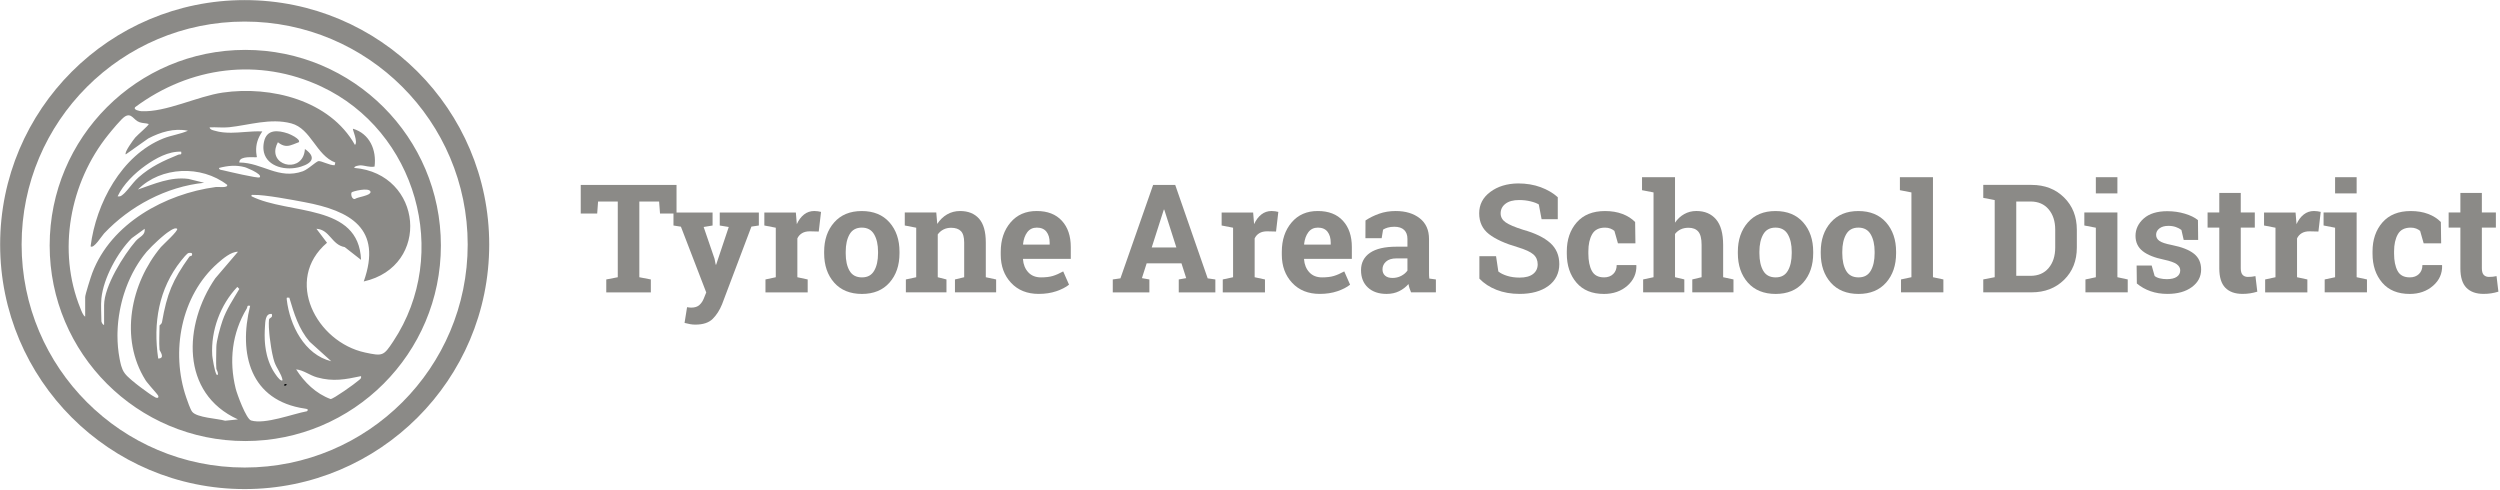<svg width="1510" height="296" viewBox="0 0 1510 296" fill="none" xmlns="http://www.w3.org/2000/svg">
<g clip-path="url(#clip0_2589_16482)">
<path d="M147.786 0.059C66.206 0.059 0.086 66.169 0.086 147.729C0.086 229.289 66.206 295.399 147.786 295.399C229.366 295.399 295.486 229.279 295.486 147.729C295.486 66.179 229.356 0.059 147.786 0.059ZM147.776 282.389C73.376 282.389 13.056 222.089 13.056 147.709C13.056 73.329 73.376 13.029 147.776 13.029C222.176 13.029 282.486 73.329 282.486 147.709C282.486 222.089 222.176 282.389 147.776 282.389Z" fill="#8B8A87"/>
<path d="M148.146 30.137C82.896 30.137 29.996 83.027 29.996 148.267C29.996 213.507 82.896 266.387 148.146 266.387C213.396 266.387 266.296 213.497 266.296 148.267C266.296 83.037 213.396 30.137 148.146 30.137ZM51.446 179.407V191.247C50.166 190.607 49.146 187.687 48.596 186.337C34.406 151.487 42.116 110.347 65.356 81.437C67.286 79.037 73.326 71.637 75.496 70.347C79.556 67.927 80.626 72.607 84.336 73.847C86.266 74.497 88.006 74.297 89.836 74.897C89.836 75.817 83.066 81.447 81.686 83.077C80.576 84.397 74.906 92.087 75.956 93.257L89.576 83.617C96.936 79.787 105.136 77.237 113.516 78.967C108.736 81.077 103.476 81.697 98.606 83.647C73.356 93.807 58.016 122.847 54.716 148.777C56.496 150.547 61.586 142.357 62.856 141.007C78.446 124.477 100.506 112.717 123.316 110.397L113.816 108.057C102.986 106.657 93.216 111.087 83.296 114.477C97.276 100.467 121.586 99.617 137.206 111.637C137.846 113.697 131.856 112.767 130.366 112.957C99.806 117.037 67.106 134.847 55.726 164.907C54.906 167.057 51.446 177.957 51.446 179.407ZM74.366 117.397C74.306 117.447 74.246 117.497 74.196 117.537C74.146 117.587 74.086 117.627 74.036 117.667C73.936 117.747 73.836 117.827 73.736 117.907C73.636 117.987 73.536 118.057 73.436 118.117C73.246 118.257 73.046 118.367 72.846 118.447C72.746 118.487 72.636 118.527 72.526 118.547C72.426 118.577 72.306 118.597 72.186 118.617C71.866 118.667 71.496 118.647 71.046 118.567C74.506 111.257 81.386 104.587 87.936 99.937C93.996 95.657 101.786 91.267 109.426 91.627C109.856 93.957 108.846 92.957 107.636 93.457C98.476 97.237 91.306 100.467 83.686 107.117C82.626 108.047 81.556 109.217 80.496 110.457C80.276 110.707 80.066 110.967 79.856 111.227C78.996 112.257 78.156 113.307 77.336 114.267C77.096 114.547 76.856 114.827 76.626 115.097C76.216 115.577 75.806 116.027 75.396 116.437C75.216 116.617 75.046 116.787 74.876 116.947C74.796 117.027 74.726 117.097 74.646 117.147C74.646 117.147 74.626 117.187 74.616 117.177C74.526 117.257 74.446 117.327 74.366 117.397ZM130.666 222.687C130.726 223.467 132.056 224.977 131.476 226.367C131.456 226.397 131.436 226.417 131.406 226.437C131.376 226.467 131.346 226.487 131.306 226.507C131.276 226.527 131.246 226.537 131.206 226.537C131.156 226.537 131.116 226.527 131.076 226.497C131.036 226.477 130.996 226.447 130.956 226.407C130.956 226.407 130.936 226.407 130.926 226.387C130.886 226.347 130.856 226.317 130.836 226.267C130.786 226.217 130.746 226.147 130.706 226.067C130.626 225.937 130.546 225.767 130.466 225.567C130.436 225.507 130.416 225.437 130.386 225.367C130.316 225.207 130.256 225.027 130.196 224.837C130.156 224.707 130.116 224.567 130.066 224.427C129.996 224.187 129.916 223.927 129.846 223.657C129.296 221.587 128.796 218.807 128.496 216.847C128.456 216.587 128.416 216.337 128.376 216.107C128.356 215.917 128.326 215.737 128.306 215.577C128.276 215.407 128.256 215.267 128.246 215.127C128.216 214.867 128.196 214.667 128.186 214.557C127.326 199.637 133.096 184.067 143.346 173.287L144.566 174.517C140.866 180.777 136.766 186.777 134.376 193.737C133.086 197.497 130.666 205.957 130.666 209.627C130.666 213.867 130.386 218.517 130.666 222.687ZM132.296 101.527C132.296 101.527 132.296 101.467 132.306 101.437C137.596 100.057 142.536 99.557 147.856 100.977C147.886 100.987 147.916 100.997 147.956 101.007C147.986 101.017 148.026 101.027 148.076 101.047C148.166 101.077 148.276 101.117 148.396 101.157C148.496 101.197 148.606 101.237 148.716 101.277C148.786 101.307 148.856 101.327 148.926 101.357C149.036 101.397 149.156 101.447 149.286 101.507C150.096 101.827 151.136 102.277 152.186 102.797C152.406 102.897 152.636 103.017 152.856 103.127C155.506 104.477 157.956 106.137 156.806 107.137C155.946 107.877 137.326 103.477 134.576 102.817C134.426 102.787 134.256 102.757 134.076 102.727C133.986 102.707 133.896 102.687 133.796 102.677C133.606 102.637 133.406 102.597 133.226 102.537C133.136 102.517 133.056 102.487 132.966 102.447C132.686 102.337 132.466 102.177 132.356 101.937C132.306 101.817 132.286 101.687 132.296 101.527ZM144.556 98.157C144.526 97.667 144.626 97.247 144.816 96.887C144.886 96.767 144.966 96.647 145.056 96.537C145.106 96.477 145.156 96.427 145.206 96.377C147.476 94.117 154.776 95.297 155.176 94.887C155.116 94.607 155.066 94.317 155.016 94.037C154.926 93.477 154.846 92.927 154.796 92.387C154.776 92.117 154.756 91.847 154.736 91.577C154.496 87.177 155.746 83.327 158.436 79.387C154.806 79.207 151.216 79.477 147.636 79.747C144.976 79.947 142.326 80.157 139.676 80.167C138.916 80.177 138.156 80.167 137.386 80.127C136.756 80.107 136.136 80.067 135.516 80.007C135.196 79.987 134.886 79.957 134.566 79.917C133.936 79.837 133.306 79.747 132.676 79.647C132.366 79.587 132.046 79.527 131.736 79.467C130.886 79.287 130.036 79.077 129.186 78.817C128.146 78.497 126.806 78.207 126.586 76.937C130.446 76.697 134.536 77.267 138.366 76.857C150.396 75.577 163.416 71.177 175.956 74.527C187.936 77.727 190.926 93.817 202.536 98.177L202.126 99.807C199.086 99.917 194.246 97.127 192.366 97.307C192.056 97.337 191.496 97.667 190.786 98.167C190.606 98.287 190.426 98.427 190.226 98.567C189.356 99.217 188.316 100.027 187.256 100.807C187.146 100.897 187.026 100.977 186.906 101.067C186.556 101.317 186.196 101.577 185.846 101.817C184.796 102.537 183.776 103.147 182.926 103.447C168.166 108.667 158.486 98.217 144.556 98.157ZM62.876 184.307V196.147C62.246 196.617 61.246 194.497 61.246 194.107C61.246 189.737 60.816 184.417 61.246 180.227C62.486 168.017 70.966 152.447 79.586 143.847L87.376 138.177C87.406 138.427 87.416 138.657 87.416 138.887C87.416 139.097 87.416 139.287 87.376 139.477C87.356 139.647 87.326 139.807 87.286 139.967C87.266 140.047 87.246 140.127 87.216 140.197C87.216 140.207 87.216 140.207 87.216 140.217C87.196 140.317 87.156 140.427 87.106 140.527C87.046 140.687 86.966 140.837 86.876 140.987C86.826 141.077 86.776 141.167 86.706 141.257C86.656 141.347 86.596 141.437 86.526 141.517C86.356 141.737 86.166 141.947 85.956 142.147C85.856 142.257 85.736 142.367 85.616 142.467C85.506 142.567 85.396 142.657 85.276 142.757C84.816 143.147 84.306 143.517 83.796 143.917C83.496 144.147 83.196 144.397 82.906 144.657C82.616 144.927 82.326 145.207 82.056 145.517C74.646 154.057 62.876 172.957 62.876 184.307ZM95.216 240.277C95.216 240.277 95.126 240.307 95.076 240.317C94.876 240.347 94.616 240.327 94.336 240.237C94.276 240.217 94.196 240.187 94.116 240.157C94.036 240.127 93.956 240.087 93.866 240.037C93.306 239.777 92.516 239.297 91.596 238.697C91.286 238.497 90.966 238.277 90.636 238.047C90.306 237.827 89.956 237.587 89.606 237.337C88.206 236.357 86.676 235.237 85.266 234.177C84.916 233.907 84.566 233.647 84.236 233.397C84.026 233.247 83.816 233.087 83.616 232.927C83.216 232.627 82.836 232.327 82.486 232.047C82.306 231.917 82.136 231.777 81.976 231.647C81.326 231.137 80.806 230.707 80.466 230.417C80.286 230.267 80.106 230.107 79.936 229.977C79.466 229.567 79.036 229.197 78.636 228.847C78.006 228.297 77.446 227.787 76.956 227.297C76.726 227.057 76.516 226.837 76.306 226.617C76.196 226.497 76.096 226.387 76.006 226.277C75.816 226.057 75.636 225.837 75.456 225.617C74.856 224.827 74.376 224.027 73.976 223.087C73.686 222.447 73.446 221.757 73.216 220.967C73.166 220.767 73.106 220.557 73.046 220.337C72.966 220.027 72.886 219.697 72.806 219.357C72.746 219.117 72.696 218.877 72.636 218.617C72.546 218.207 72.456 217.777 72.366 217.317C72.316 217.087 72.276 216.847 72.226 216.607C71.366 212.097 70.946 207.427 70.946 202.697C70.946 202.147 70.946 201.597 70.966 201.047C70.986 200.127 71.016 199.207 71.076 198.287C71.096 197.867 71.126 197.447 71.156 197.027C71.186 196.437 71.236 195.857 71.296 195.277C71.346 194.777 71.396 194.277 71.446 193.777C71.556 192.777 71.686 191.777 71.836 190.777C72.006 189.647 72.196 188.507 72.406 187.377C72.556 186.587 72.716 185.817 72.886 185.047C73.046 184.267 73.226 183.487 73.426 182.717C73.596 182.017 73.776 181.327 73.966 180.627C74.116 180.067 74.276 179.507 74.446 178.957C74.606 178.417 74.776 177.877 74.946 177.337C75.246 176.387 75.566 175.447 75.906 174.517C76.026 174.167 76.156 173.827 76.286 173.487C76.536 172.797 76.806 172.107 77.086 171.427C77.226 171.077 77.376 170.727 77.516 170.387C77.836 169.607 78.176 168.837 78.536 168.077C78.896 167.297 79.266 166.527 79.646 165.767C79.836 165.387 80.026 165.007 80.226 164.627C80.756 163.617 81.306 162.627 81.866 161.647C82.346 160.817 82.846 160.007 83.366 159.197C83.536 158.927 83.716 158.667 83.886 158.397C84.196 157.927 84.506 157.457 84.826 156.997C85.226 156.417 85.636 155.837 86.056 155.277C86.286 154.957 86.526 154.637 86.776 154.317C87.366 153.547 87.976 152.787 88.596 152.047C89.066 151.487 90.166 150.317 91.596 148.887C91.766 148.707 91.956 148.517 92.146 148.337C93.096 147.407 94.156 146.387 95.276 145.357C95.726 144.947 96.176 144.537 96.636 144.127C97.006 143.807 97.376 143.477 97.746 143.167C98.296 142.687 98.846 142.227 99.396 141.787C99.746 141.507 100.086 141.247 100.416 140.987C100.616 140.837 100.806 140.687 100.996 140.547C102.676 139.317 104.196 138.387 105.336 138.047C105.386 138.037 105.426 138.017 105.476 138.007C105.556 137.987 105.626 137.977 105.696 137.957C105.736 137.947 105.786 137.947 105.826 137.937C106.316 137.867 106.706 137.937 106.976 138.177C108.066 139.137 98.226 147.997 97.206 149.217C78.896 171.087 72.106 204.397 87.856 229.557C87.906 229.637 87.956 229.717 88.016 229.797C88.056 229.857 88.096 229.927 88.146 229.997C88.226 230.097 88.306 230.217 88.386 230.327C88.516 230.507 88.656 230.687 88.816 230.887C89.406 231.647 90.136 232.517 90.896 233.407C91.086 233.627 91.276 233.847 91.466 234.067C92.046 234.737 92.626 235.407 93.156 236.027C93.306 236.197 93.446 236.357 93.586 236.517C93.866 236.837 94.126 237.147 94.356 237.427C94.516 237.607 94.656 237.787 94.786 237.947C94.916 238.117 95.036 238.267 95.136 238.397C95.286 238.607 95.406 238.777 95.476 238.907C95.506 238.947 95.526 238.987 95.546 239.027C95.566 239.087 95.586 239.147 95.596 239.197C95.626 239.277 95.646 239.347 95.656 239.427C95.746 239.867 95.566 240.167 95.216 240.277ZM95.556 216.567C92.406 195.197 95.806 174.467 109.446 157.377C110.376 156.207 112.976 152.977 113.886 152.817C114.976 152.637 116.396 152.487 115.976 154.087C115.936 154.217 115.876 154.317 115.796 154.387C115.756 154.427 115.706 154.457 115.646 154.477C115.606 154.497 115.556 154.517 115.506 154.537C115.426 154.557 115.346 154.587 115.266 154.607L115.146 154.637C115.146 154.637 115.056 154.657 115.016 154.667C114.926 154.687 114.846 154.717 114.766 154.757C114.686 154.787 114.606 154.827 114.536 154.887C114.466 154.937 114.396 155.007 114.336 155.087C104.146 169.427 100.876 177.297 97.816 194.737C97.656 195.647 96.366 196.437 96.366 196.557C96.366 201.227 95.956 206.727 96.366 211.257C96.436 211.967 100.076 216.457 95.556 216.567ZM135.996 254.117C131.416 252.767 118.926 252.307 116.076 248.707C114.936 247.277 113.186 242.107 112.476 240.057C103.026 212.487 109.216 178.647 131.476 158.987C134.556 156.267 139.646 151.937 143.736 152.057L130.006 168.127C110.896 195.987 108.846 237.527 143.736 253.317L135.996 254.117ZM185.396 248.397C176.716 249.997 160.056 256.487 151.656 253.967C148.706 253.087 143.196 238.137 142.346 234.697C138.216 217.877 140.126 201.197 149.056 186.327C149.686 185.297 148.896 184.257 151.086 184.717C143.866 213.897 151.246 242.017 184.166 246.797C185.276 246.957 186.716 247.187 185.396 248.397ZM162.406 197.417C162.396 197.487 162.406 197.567 162.406 197.657C162.466 198.867 162.556 200.187 162.686 201.567C162.706 201.867 162.736 202.167 162.776 202.467C162.806 202.747 162.836 203.037 162.866 203.327C162.896 203.607 162.926 203.897 162.966 204.187C163.176 206.007 163.436 207.877 163.736 209.657C163.786 209.997 163.846 210.337 163.906 210.667C163.926 210.797 163.946 210.917 163.976 211.047C164.046 211.507 164.136 211.967 164.216 212.407C164.236 212.487 164.246 212.567 164.266 212.647C164.346 213.037 164.416 213.417 164.496 213.787C164.896 215.737 165.326 217.427 165.746 218.637C167.086 222.507 169.946 225.647 170.676 229.627C170.376 229.947 169.956 229.877 169.466 229.557C169.386 229.507 169.306 229.447 169.216 229.387C169.136 229.327 169.046 229.257 168.966 229.177C168.896 229.127 168.836 229.067 168.766 228.997C168.426 228.687 168.076 228.297 167.736 227.867C167.596 227.707 167.466 227.537 167.326 227.357C166.446 226.207 165.606 224.907 165.076 224.027C164.906 223.737 164.766 223.487 164.656 223.317C164.636 223.297 164.626 223.277 164.626 223.257C164.596 223.197 164.566 223.147 164.546 223.107C164.446 222.907 164.336 222.717 164.236 222.517C163.936 221.967 163.666 221.407 163.416 220.847L163.236 220.427C163.096 220.137 162.976 219.827 162.856 219.527C162.736 219.227 162.616 218.927 162.506 218.627C162.476 218.557 162.446 218.487 162.426 218.417C162.316 218.117 162.216 217.827 162.116 217.527C162.006 217.207 161.906 216.887 161.806 216.567C161.706 216.257 161.606 215.927 161.516 215.607C161.396 215.177 161.276 214.747 161.176 214.317C160.966 213.447 160.786 212.577 160.626 211.707C160.476 210.867 160.346 210.017 160.246 209.167C160.196 208.737 160.146 208.307 160.106 207.887C160.066 207.457 160.026 207.027 159.996 206.597C159.976 206.257 159.956 205.907 159.936 205.567C159.926 205.377 159.916 205.187 159.906 204.997C159.836 203.287 159.836 201.567 159.906 199.847V199.787C159.936 198.967 159.976 198.157 160.036 197.337C160.246 194.267 160.196 189.197 164.156 189.617C164.346 190.237 164.366 190.677 164.266 190.997C164.256 191.047 164.236 191.097 164.216 191.147C164.196 191.207 164.176 191.257 164.136 191.307C164.096 191.377 164.046 191.447 163.996 191.507C163.926 191.587 163.856 191.657 163.776 191.717C163.666 191.807 163.556 191.887 163.436 191.967C163.346 192.027 163.266 192.077 163.186 192.137C163.136 192.167 163.086 192.207 163.036 192.247C162.966 192.297 162.906 192.357 162.846 192.417C162.786 192.477 162.736 192.537 162.686 192.607C162.616 192.717 162.546 192.847 162.506 192.997C162.486 193.067 162.476 193.147 162.466 193.237C162.346 194.317 162.336 195.757 162.406 197.417ZM171.516 232.887C171.516 232.887 171.466 232.857 171.446 232.837C171.396 232.797 171.376 232.757 171.366 232.707C171.356 232.657 171.366 232.607 171.366 232.557C171.386 232.497 171.416 232.437 171.456 232.377C171.476 232.347 171.506 232.317 171.536 232.287C171.586 232.237 171.646 232.187 171.706 232.147C171.776 232.097 171.846 232.057 171.926 232.027C171.966 232.007 171.996 231.997 172.036 231.987C172.076 231.967 172.116 231.957 172.156 231.957C172.196 231.947 172.236 231.937 172.276 231.937C172.536 231.897 172.826 231.927 173.126 232.087C173.686 232.367 172.646 233.477 171.506 232.887H171.516ZM174.766 179.817C177.586 189.367 180.406 198.667 187.006 206.377L200.086 218.197C183.886 214.237 174.996 196.407 173.206 180.967C173.016 179.357 173.356 179.797 174.766 179.817ZM216.356 229.957C214.366 231.767 201.446 240.967 199.696 241.027C190.846 237.787 183.826 230.937 178.856 223.107C183.346 223.547 187.006 226.687 191.566 227.947C201.276 230.627 208.476 229.207 218.056 227.187C218.406 228.757 217.256 229.137 216.356 229.957ZM220.486 212.917C191.056 206.577 171.296 168.977 197.516 146.627L191.116 138.177C199.256 138.657 200.226 147.867 208.216 149.247L218.066 156.947C216.776 122.687 174.476 129.797 151.916 118.557C151.706 117.447 152.226 117.747 153.146 117.727C159.796 117.517 176.646 120.727 183.906 122.097C211.626 127.297 231.046 137.977 219.706 170.007C260.536 160.837 255.316 104.857 213.986 101.417C213.836 100.257 217.126 99.867 217.746 99.867C220.356 99.897 223.346 101.237 226.236 100.607C227.526 90.567 223.276 80.717 213.166 77.747C212.786 78.127 216.376 85.767 214.396 87.537C199.166 60.487 163.616 51.737 134.566 55.917C119.206 58.137 100.146 67.937 85.356 67.157C84.456 67.107 80.246 66.407 81.666 64.697C114.726 40.157 156.386 34.597 194.116 52.287C251.286 79.097 272.706 153.117 237.516 206.197C231.696 214.977 231.216 215.227 220.486 212.917ZM212.176 117.577C212.156 117.357 212.156 117.147 212.176 116.957C212.206 116.647 212.286 116.377 212.416 116.187C212.796 115.627 222.766 112.987 223.776 115.727C223.826 115.947 223.796 116.167 223.706 116.357C223.676 116.427 223.646 116.487 223.606 116.547C223.466 116.747 223.266 116.947 222.996 117.127C222.856 117.227 222.706 117.317 222.536 117.407C221.866 117.767 220.986 118.067 220.046 118.347C219.916 118.397 219.786 118.427 219.646 118.467C219.406 118.537 219.156 118.607 218.906 118.677C218.746 118.717 218.576 118.757 218.416 118.807L217.606 119.017C217.476 119.057 217.346 119.087 217.216 119.127C216.956 119.197 216.706 119.267 216.466 119.337C216.226 119.407 215.996 119.477 215.786 119.547C215.706 119.567 215.626 119.597 215.556 119.627C215.476 119.657 215.406 119.677 215.336 119.707C215.046 119.807 214.796 119.917 214.606 120.037C214.506 120.097 214.416 120.157 214.346 120.217C214.106 120.247 213.886 120.217 213.686 120.147C213.536 120.097 213.396 120.017 213.266 119.927C213.146 119.837 213.046 119.737 212.946 119.627C212.826 119.477 212.706 119.307 212.616 119.117C212.566 119.027 212.516 118.927 212.476 118.827C212.436 118.737 212.396 118.637 212.366 118.527C212.336 118.417 212.306 118.317 212.276 118.207C212.226 117.997 212.196 117.787 212.176 117.577Z" fill="#8B8A87"/>
<path d="M166.838 88.22C166.838 88.22 166.808 88.29 166.798 88.33C166.798 88.38 166.768 88.43 166.758 88.48C166.778 88.43 166.798 88.38 166.808 88.33C166.838 88.22 166.878 88.1 166.928 87.99C166.888 88.07 166.858 88.14 166.838 88.22ZM167.848 85.91C167.758 86.07 167.678 86.23 167.608 86.39C167.688 86.24 167.768 86.08 167.858 85.92V85.91H167.848Z" fill="#060707"/>
<path d="M78.637 228.848C79.037 229.198 79.467 229.568 79.937 229.978C79.467 229.578 79.037 229.208 78.637 228.848Z" fill="#060707"/>
<path d="M80.468 230.42C80.808 230.71 81.328 231.14 81.978 231.65C81.328 231.14 80.797 230.72 80.457 230.43C80.278 230.28 80.108 230.13 79.938 229.98C80.108 230.11 80.287 230.27 80.468 230.42Z" fill="#060707"/>
<path d="M115.977 154.09C115.947 154.22 115.877 154.32 115.797 154.39C115.877 154.32 115.937 154.22 115.977 154.09Z" fill="#060707"/>
<path d="M74.364 117.397C74.694 117.117 75.044 116.798 75.394 116.438C75.044 116.798 74.704 117.128 74.364 117.408C74.134 117.588 73.934 117.758 73.734 117.908C73.934 117.758 74.134 117.587 74.364 117.397Z" fill="#060707"/>
<path d="M160.637 211.707C160.797 212.577 160.977 213.447 161.187 214.317C160.977 213.447 160.787 212.577 160.637 211.707Z" fill="#060707"/>
<path d="M164.556 223.11C164.556 223.11 164.606 223.2 164.636 223.26C164.596 223.2 164.566 223.15 164.546 223.11C164.436 222.92 164.336 222.72 164.246 222.52C164.346 222.72 164.456 222.91 164.556 223.11Z" fill="#060707"/>
<path d="M164.664 223.32C164.774 223.49 164.914 223.74 165.084 224.03C164.904 223.74 164.764 223.49 164.664 223.32Z" fill="#060707"/>
<path d="M132.295 101.527C132.295 101.687 132.305 101.817 132.355 101.937C132.305 101.827 132.275 101.687 132.295 101.527Z" fill="#060707"/>
<path d="M173.136 232.088C173.686 232.368 172.656 233.478 171.516 232.888C170.956 232.608 171.996 231.498 173.136 232.088Z" fill="#060707"/>
<path d="M181.764 100.658C172.784 103.438 161.524 100.738 159.424 92.058C159.314 91.588 159.234 91.108 159.174 90.608C158.994 89.118 159.074 87.478 159.444 85.688C161.054 77.928 167.834 78.568 173.934 80.628C175.154 81.038 181.814 84.088 180.484 85.898C180.114 86.038 179.754 86.178 179.404 86.308C176.224 87.558 174.004 88.658 171.324 87.858C171.004 87.758 170.684 87.638 170.344 87.488C170.124 87.388 169.894 87.268 169.664 87.148C169.434 87.018 169.204 86.868 168.964 86.718C168.724 86.558 168.474 86.388 168.224 86.198C168.104 86.098 167.974 86.008 167.854 85.908C167.164 87.188 166.714 88.388 166.474 89.508C164.054 100.988 183.304 104.388 184.164 89.998C190.904 94.678 188.964 98.428 181.764 100.658Z" fill="#8B8A87"/>
<path d="M408.626 111.68V128.98H398.646L398.106 121.71H386.156V167.45L393.106 168.79V176.59H366.186V168.79L373.136 167.45V121.71H361.236L360.706 128.98H350.766V111.68H408.626Z" fill="#8B8A87"/>
<path d="M458.347 136.199L453.847 136.869L436.107 183.809C434.707 187.289 432.847 190.199 430.517 192.549C428.187 194.899 424.667 196.069 419.977 196.069C418.877 196.069 417.847 195.979 416.877 195.799C415.907 195.619 414.777 195.369 413.467 195.039L414.987 185.539C415.407 185.599 415.837 185.659 416.277 185.719C416.727 185.779 417.107 185.809 417.437 185.809C419.607 185.809 421.267 185.279 422.427 184.229C423.587 183.179 424.477 181.859 425.097 180.289L426.567 176.639L411.277 136.919L406.777 136.209V128.359H430.397V136.209L425.007 137.099L431.607 156.359L432.277 159.839L432.547 159.879L440.167 137.099L434.727 136.209V128.359H458.347V136.209V136.199Z" fill="#8B8A87"/>
<path d="M462.334 168.789L468.574 167.449V137.539L461.664 136.199V128.349H480.694L481.274 135.389C482.404 132.889 483.864 130.949 485.644 129.549C487.424 128.149 489.494 127.449 491.844 127.449C492.524 127.449 493.254 127.499 494.004 127.609C494.764 127.719 495.394 127.839 495.904 127.989L494.524 139.849L489.174 139.719C487.274 139.719 485.694 140.089 484.454 140.839C483.204 141.579 482.254 142.639 481.604 143.999V167.449L487.844 168.789V176.589H462.344V168.789H462.334Z" fill="#8B8A87"/>
<path d="M497.785 152.029C497.785 144.839 499.795 138.949 503.825 134.359C507.855 129.769 513.415 127.469 520.515 127.469C527.615 127.469 533.225 129.759 537.255 134.339C541.285 138.919 543.295 144.819 543.295 152.039V152.979C543.295 160.229 541.285 166.139 537.255 170.699C533.225 175.259 527.675 177.539 520.605 177.539C513.535 177.539 507.845 175.259 503.825 170.699C499.795 166.139 497.785 160.229 497.785 152.979V152.039V152.029ZM510.805 152.959C510.805 157.359 511.575 160.889 513.125 163.549C514.665 166.209 517.165 167.539 520.615 167.539C524.065 167.539 526.435 166.199 527.995 163.529C529.555 160.849 530.335 157.329 530.335 152.959V152.019C530.335 147.739 529.545 144.249 527.975 141.539C526.395 138.839 523.915 137.479 520.535 137.479C517.155 137.479 514.685 138.829 513.135 141.539C511.585 144.249 510.815 147.739 510.815 152.019V152.959H510.805Z" fill="#8B8A87"/>
<path d="M547.154 168.787L553.394 167.447V137.537L546.484 136.197V128.347H565.514L566.094 135.257C567.694 132.797 569.674 130.877 572.024 129.507C574.374 128.137 577.004 127.457 579.914 127.457C584.784 127.457 588.594 128.987 591.324 132.047C594.054 135.107 595.424 139.907 595.424 146.447V167.447L601.664 168.787V176.587H576.794V168.787L582.364 167.447V146.497C582.364 143.257 581.714 140.957 580.404 139.607C579.094 138.257 577.124 137.577 574.474 137.577C572.754 137.577 571.204 137.927 569.834 138.627C568.464 139.327 567.324 140.317 566.404 141.587V167.447L571.664 168.787V176.587H547.144V168.787H547.154Z" fill="#8B8A87"/>
<path d="M627.355 177.517C620.405 177.517 614.845 175.287 610.685 170.827C606.525 166.367 604.445 160.707 604.445 153.847V152.067C604.445 144.907 606.415 139.007 610.355 134.367C614.295 129.727 619.575 127.427 626.205 127.457C632.715 127.457 637.765 129.417 641.365 133.337C644.965 137.257 646.755 142.567 646.755 149.247V156.337H617.965L617.875 156.607C618.115 159.787 619.175 162.407 621.065 164.457C622.955 166.507 625.515 167.537 628.755 167.537C631.635 167.537 634.025 167.247 635.935 166.667C637.835 166.087 639.915 165.177 642.175 163.927L645.695 171.947C643.705 173.527 641.125 174.847 637.965 175.917C634.795 176.987 631.265 177.517 627.375 177.517H627.355ZM626.195 137.487C623.785 137.487 621.885 138.407 620.485 140.247C619.085 142.097 618.225 144.517 617.905 147.517L618.035 147.737H633.995V146.577C633.995 143.817 633.345 141.607 632.055 139.957C630.765 138.307 628.805 137.477 626.195 137.477V137.487Z" fill="#8B8A87"/>
<path d="M672.105 168.79L676.745 168.12L696.495 111.68H709.825L729.435 168.12L734.075 168.79V176.59H711.965V168.79L716.465 167.99L713.615 159.07H692.575L689.725 167.99L694.225 168.79V176.59H672.115V168.79H672.105ZM695.635 149.48H710.525L703.215 126.61H702.945L695.635 149.48Z" fill="#8B8A87"/>
<path d="M738.537 168.789L744.777 167.449V137.539L737.867 136.199V128.349H756.897L757.477 135.389C758.607 132.889 760.057 130.949 761.847 129.549C763.627 128.149 765.697 127.449 768.047 127.449C768.727 127.449 769.447 127.499 770.207 127.609C770.967 127.719 771.597 127.839 772.107 127.989L770.727 139.849L765.377 139.719C763.477 139.719 761.897 140.089 760.657 140.839C759.407 141.579 758.457 142.639 757.807 143.999V167.449L764.047 168.789V176.589H738.547V168.789H738.537Z" fill="#8B8A87"/>
<path d="M797.125 177.517C790.175 177.517 784.615 175.287 780.455 170.827C776.295 166.367 774.215 160.707 774.215 153.847V152.067C774.215 144.907 776.185 139.007 780.125 134.367C784.065 129.727 789.345 127.427 795.975 127.457C802.485 127.457 807.535 129.417 811.125 133.337C814.725 137.257 816.515 142.567 816.515 149.247V156.337H787.725L787.635 156.607C787.875 159.787 788.935 162.407 790.825 164.457C792.715 166.507 795.275 167.537 798.515 167.537C801.395 167.537 803.785 167.247 805.695 166.667C807.595 166.087 809.675 165.177 811.935 163.927L815.455 171.947C813.465 173.527 810.885 174.847 807.725 175.917C804.565 176.987 801.035 177.517 797.135 177.517H797.125ZM795.965 137.487C793.555 137.487 791.655 138.407 790.255 140.247C788.855 142.097 787.995 144.517 787.665 147.517L787.795 147.737H803.755V146.577C803.755 143.817 803.105 141.607 801.815 139.957C800.525 138.307 798.565 137.477 795.955 137.477L795.965 137.487Z" fill="#8B8A87"/>
<path d="M852.285 176.587C851.925 175.787 851.615 174.957 851.345 174.117C851.075 173.267 850.865 172.417 850.725 171.557C849.175 173.337 847.295 174.787 845.085 175.877C842.865 176.977 840.335 177.527 837.485 177.527C832.765 177.527 829.005 176.237 826.225 173.677C823.445 171.107 822.055 167.607 822.055 163.177C822.055 158.747 823.865 155.167 827.495 152.697C831.115 150.227 836.435 148.997 843.455 148.997H850.095V144.267C850.095 141.947 849.425 140.157 848.085 138.877C846.745 137.597 844.775 136.957 842.155 136.957C840.665 136.957 839.345 137.127 838.185 137.467C837.025 137.807 836.095 138.217 835.375 138.697L834.525 143.867H824.715L824.755 133.167C827.135 131.567 829.855 130.207 832.935 129.107C836.015 128.007 839.355 127.457 842.985 127.457C848.955 127.457 853.805 128.917 857.535 131.847C861.265 134.777 863.125 138.937 863.125 144.347V164.277C863.125 165.017 863.125 165.717 863.145 166.377C863.155 167.027 863.215 167.657 863.305 168.247L867.275 168.787V176.587H852.255H852.285ZM841.005 167.887C842.965 167.887 844.745 167.467 846.355 166.617C847.965 165.767 849.205 164.707 850.095 163.427V156.067H843.455C840.695 156.067 838.595 156.717 837.165 158.007C835.735 159.297 835.025 160.857 835.025 162.667C835.025 164.297 835.555 165.577 836.605 166.497C837.655 167.417 839.125 167.877 840.995 167.877L841.005 167.887Z" fill="#8B8A87"/>
<path d="M940.886 132.409H931.126L929.436 123.489C928.306 122.779 926.656 122.149 924.486 121.619C922.316 121.079 920.016 120.819 917.576 120.819C914.006 120.819 911.256 121.569 909.306 123.069C907.356 124.569 906.386 126.509 906.386 128.889C906.386 131.089 907.406 132.899 909.436 134.309C911.466 135.719 914.986 137.219 919.976 138.789C927.136 140.779 932.566 143.409 936.266 146.679C939.966 149.949 941.816 154.239 941.816 159.559C941.816 164.879 939.616 169.499 935.216 172.709C930.816 175.919 925.026 177.519 917.836 177.519C912.696 177.519 908.056 176.699 903.906 175.069C899.766 173.439 896.306 171.179 893.546 168.289V154.739H903.616L904.996 163.969C906.306 165.039 908.076 165.919 910.326 166.619C912.566 167.319 915.076 167.669 917.836 167.669C921.406 167.669 924.116 166.939 925.976 165.489C927.836 164.039 928.766 162.089 928.766 159.649C928.766 157.209 927.886 155.149 926.116 153.629C924.346 152.109 921.246 150.689 916.826 149.349C909.126 147.119 903.306 144.479 899.356 141.419C895.406 138.359 893.426 134.169 893.426 128.849C893.426 123.529 895.656 119.289 900.116 115.939C904.576 112.599 910.176 110.879 916.916 110.789C921.906 110.789 926.456 111.549 930.556 113.059C934.656 114.579 938.106 116.599 940.896 119.119V132.399L940.886 132.409Z" fill="#8B8A87"/>
<path d="M968.808 167.539C971.128 167.539 972.988 166.859 974.378 165.509C975.778 164.159 976.478 162.359 976.478 160.099H988.248L988.378 160.369C988.498 165.249 986.668 169.319 982.898 172.609C979.118 175.889 974.428 177.539 968.808 177.539C961.618 177.539 956.078 175.269 952.188 170.719C948.298 166.169 946.348 160.329 946.348 153.199V151.859C946.348 144.759 948.348 138.919 952.338 134.339C956.338 129.769 962.038 127.469 969.438 127.469C973.328 127.469 976.818 128.049 979.908 129.209C982.998 130.369 985.568 131.999 987.618 134.109L987.798 146.989H977.238L975.098 139.459C974.438 138.899 973.638 138.429 972.688 138.049C971.738 137.679 970.648 137.489 969.438 137.489C965.748 137.489 963.148 138.829 961.638 141.499C960.118 144.179 959.368 147.619 959.368 151.839V153.179C959.368 157.489 960.068 160.959 961.468 163.589C962.868 166.219 965.318 167.529 968.818 167.529L968.808 167.539Z" fill="#8B8A87"/>
<path d="M992.455 168.777L998.735 167.437V116.217L991.785 114.877V107.027H1011.71V134.487C1013.23 132.257 1015.09 130.527 1017.29 129.297C1019.48 128.067 1021.92 127.447 1024.6 127.447C1029.65 127.447 1033.61 129.117 1036.47 132.467C1039.34 135.807 1040.78 140.977 1040.78 147.957V167.437L1047.02 168.777V176.577H1022.14V168.777L1027.76 167.437V147.867C1027.76 144.127 1027.1 141.467 1025.78 139.907C1024.45 138.347 1022.49 137.567 1019.87 137.567C1018.06 137.567 1016.47 137.897 1015.12 138.547C1013.77 139.197 1012.63 140.127 1011.71 141.307V167.427L1017.33 168.767V176.567H992.455V168.767V168.777Z" fill="#8B8A87"/>
<path d="M1049.66 152.029C1049.66 144.839 1051.68 138.949 1055.7 134.359C1059.73 129.769 1065.29 127.469 1072.4 127.469C1079.51 127.469 1085.11 129.759 1089.13 134.339C1093.16 138.919 1095.17 144.819 1095.17 152.039V152.979C1095.17 160.229 1093.16 166.139 1089.13 170.699C1085.11 175.259 1079.56 177.539 1072.49 177.539C1065.42 177.539 1059.73 175.259 1055.7 170.699C1051.68 166.139 1049.66 160.229 1049.66 152.979V152.039V152.029ZM1062.68 152.959C1062.68 157.359 1063.45 160.889 1065 163.549C1066.54 166.209 1069.04 167.539 1072.49 167.539C1075.94 167.539 1078.3 166.199 1079.86 163.529C1081.42 160.849 1082.2 157.329 1082.2 152.959V152.019C1082.2 147.739 1081.41 144.249 1079.84 141.539C1078.27 138.839 1075.78 137.479 1072.4 137.479C1069.02 137.479 1066.54 138.829 1065 141.539C1063.45 144.249 1062.68 147.739 1062.68 152.019V152.959Z" fill="#8B8A87"/>
<path d="M1099.73 152.029C1099.73 144.839 1101.74 138.949 1105.77 134.359C1109.79 129.769 1115.36 127.469 1122.46 127.469C1129.56 127.469 1135.17 129.759 1139.2 134.339C1143.22 138.919 1145.24 144.819 1145.24 152.039V152.979C1145.24 160.229 1143.22 166.139 1139.2 170.699C1135.17 175.259 1129.62 177.539 1122.55 177.539C1115.48 177.539 1109.79 175.259 1105.77 170.699C1101.74 166.139 1099.73 160.229 1099.73 152.979V152.039V152.029ZM1112.74 152.959C1112.74 157.359 1113.52 160.889 1115.06 163.549C1116.61 166.209 1119.1 167.539 1122.55 167.539C1126 167.539 1128.37 166.199 1129.93 163.529C1131.49 160.849 1132.27 157.329 1132.27 152.959V152.019C1132.27 147.739 1131.48 144.249 1129.9 141.539C1128.33 138.839 1125.85 137.479 1122.46 137.479C1119.07 137.479 1116.61 138.829 1115.06 141.539C1113.52 144.249 1112.74 147.739 1112.74 152.019V152.959Z" fill="#8B8A87"/>
<path d="M1147.54 114.889V107.039H1167.51V167.439L1173.8 168.779V176.579H1148.21V168.779L1154.5 167.439V116.219L1147.54 114.879V114.889Z" fill="#8B8A87"/>
<path d="M1227.09 111.68C1235.02 111.68 1241.56 114.21 1246.7 119.28C1251.84 124.35 1254.41 130.85 1254.41 138.78V149.52C1254.41 157.48 1251.84 163.98 1246.7 169.02C1241.56 174.05 1235.02 176.57 1227.09 176.57H1197.89V168.77L1204.8 167.43V120.85L1197.89 119.51V111.66H1227.09V111.68ZM1217.82 121.71V166.6H1226.42C1231.08 166.6 1234.74 165.03 1237.38 161.87C1240.03 158.72 1241.35 154.6 1241.35 149.52V138.69C1241.35 133.67 1240.03 129.58 1237.38 126.43C1234.74 123.28 1231.08 121.71 1226.42 121.71H1217.82Z" fill="#8B8A87"/>
<path d="M1259.61 168.787L1265.89 167.447V137.537L1258.94 136.197V128.347H1278.91V167.437L1285.15 168.777V176.577H1259.61V168.777V168.787ZM1278.91 116.807H1265.89V107.047H1278.91V116.807Z" fill="#8B8A87"/>
<path d="M1327.69 144.929H1318.96L1317.58 138.909C1316.69 138.199 1315.56 137.599 1314.21 137.129C1312.86 136.659 1311.36 136.419 1309.73 136.419C1307.44 136.419 1305.63 136.929 1304.29 137.959C1302.96 138.989 1302.29 140.269 1302.29 141.819C1302.29 143.279 1302.93 144.489 1304.2 145.449C1305.48 146.419 1308.04 147.269 1311.87 148.009C1317.84 149.199 1322.27 150.949 1325.15 153.249C1328.03 155.549 1329.48 158.729 1329.48 162.769C1329.48 167.109 1327.61 170.649 1323.88 173.399C1320.15 176.149 1315.24 177.519 1309.15 177.519C1305.44 177.519 1302.03 176.979 1298.92 175.889C1295.82 174.799 1293.06 173.249 1290.65 171.229L1290.52 160.399H1299.61L1301.4 166.689C1302.17 167.339 1303.22 167.819 1304.56 168.139C1305.9 168.449 1307.29 168.609 1308.75 168.609C1311.39 168.609 1313.41 168.139 1314.79 167.179C1316.17 166.229 1316.86 164.939 1316.86 163.299C1316.86 161.869 1316.16 160.639 1314.77 159.599C1313.37 158.559 1310.8 157.639 1307.06 156.839C1301.38 155.679 1297.09 153.969 1294.2 151.689C1291.3 149.419 1289.85 146.319 1289.85 142.399C1289.85 138.479 1291.51 134.869 1294.84 131.949C1298.17 129.019 1302.91 127.559 1309.06 127.559C1312.81 127.559 1316.35 128.069 1319.69 129.079C1323.04 130.089 1325.66 131.379 1327.56 132.959L1327.69 144.949V144.929Z" fill="#8B8A87"/>
<path d="M1353.42 116.537V128.347H1361.9V137.487H1353.42V162.047C1353.42 163.917 1353.81 165.257 1354.58 166.057C1355.35 166.857 1356.39 167.257 1357.7 167.257C1358.59 167.257 1359.37 167.217 1360.04 167.147C1360.71 167.067 1361.46 166.947 1362.29 166.767L1363.41 176.167C1361.95 176.617 1360.51 176.947 1359.08 177.167C1357.66 177.397 1356.11 177.507 1354.45 177.507C1349.96 177.507 1346.51 176.277 1344.09 173.807C1341.66 171.337 1340.45 167.427 1340.45 162.087V137.477H1333.38V128.337H1340.45V116.527H1353.42V116.537Z" fill="#8B8A87"/>
<path d="M1368.15 168.789L1374.39 167.449V137.539L1367.48 136.199V128.349H1386.52L1387.09 135.389C1388.22 132.889 1389.68 130.949 1391.46 129.549C1393.25 128.149 1395.31 127.449 1397.66 127.449C1398.34 127.449 1399.06 127.499 1399.82 127.609C1400.58 127.719 1401.21 127.839 1401.71 127.989L1400.33 139.849L1394.98 139.719C1393.08 139.719 1391.51 140.089 1390.26 140.839C1389.01 141.579 1388.06 142.639 1387.41 143.999V167.449L1393.65 168.789V176.589H1368.15V168.789Z" fill="#8B8A87"/>
<path d="M1404.11 168.787L1410.39 167.447V137.537L1403.44 136.197V128.347H1423.41V167.437L1429.65 168.777V176.577H1404.11V168.777V168.787ZM1423.41 116.807H1410.39V107.047H1423.41V116.807Z" fill="#8B8A87"/>
<path d="M1455.47 167.539C1457.79 167.539 1459.65 166.859 1461.04 165.509C1462.44 164.159 1463.14 162.359 1463.14 160.099H1474.91L1475.04 160.369C1475.16 165.249 1473.33 169.319 1469.56 172.609C1465.78 175.889 1461.09 177.539 1455.47 177.539C1448.28 177.539 1442.74 175.269 1438.85 170.719C1434.95 166.169 1433.01 160.329 1433.01 153.199V151.859C1433.01 144.759 1435.01 138.919 1439 134.339C1443 129.769 1448.7 127.469 1456.1 127.469C1459.99 127.469 1463.48 128.049 1466.57 129.209C1469.66 130.369 1472.23 131.999 1474.28 134.109L1474.46 146.989H1463.9L1461.76 139.459C1461.1 138.899 1460.3 138.429 1459.35 138.049C1458.4 137.679 1457.31 137.489 1456.1 137.489C1452.41 137.489 1449.81 138.829 1448.3 141.499C1446.78 144.179 1446.02 147.619 1446.02 151.839V153.179C1446.02 157.489 1446.72 160.959 1448.12 163.589C1449.51 166.219 1451.97 167.529 1455.47 167.529V167.539Z" fill="#8B8A87"/>
<path d="M1499.04 116.537V128.347H1507.51V137.487H1499.04V162.047C1499.04 163.917 1499.43 165.257 1500.2 166.057C1500.97 166.857 1502.01 167.257 1503.32 167.257C1504.21 167.257 1504.99 167.217 1505.66 167.147C1506.33 167.067 1507.08 166.947 1507.91 166.767L1509.03 176.167C1507.57 176.617 1506.13 176.947 1504.7 177.167C1503.28 177.397 1501.73 177.507 1500.07 177.507C1495.58 177.507 1492.13 176.277 1489.71 173.807C1487.28 171.337 1486.07 167.427 1486.07 162.087V137.477H1478.98V128.337H1486.07V116.527H1499.04V116.537Z" fill="#8B8A87"/>
</g>
<defs>
<clipPath id="clip0_2589_16482">
<rect width="1508.94" height="295.34" fill="white" transform="translate(0.086 0.059)"/>
</clipPath>
</defs>
</svg>
